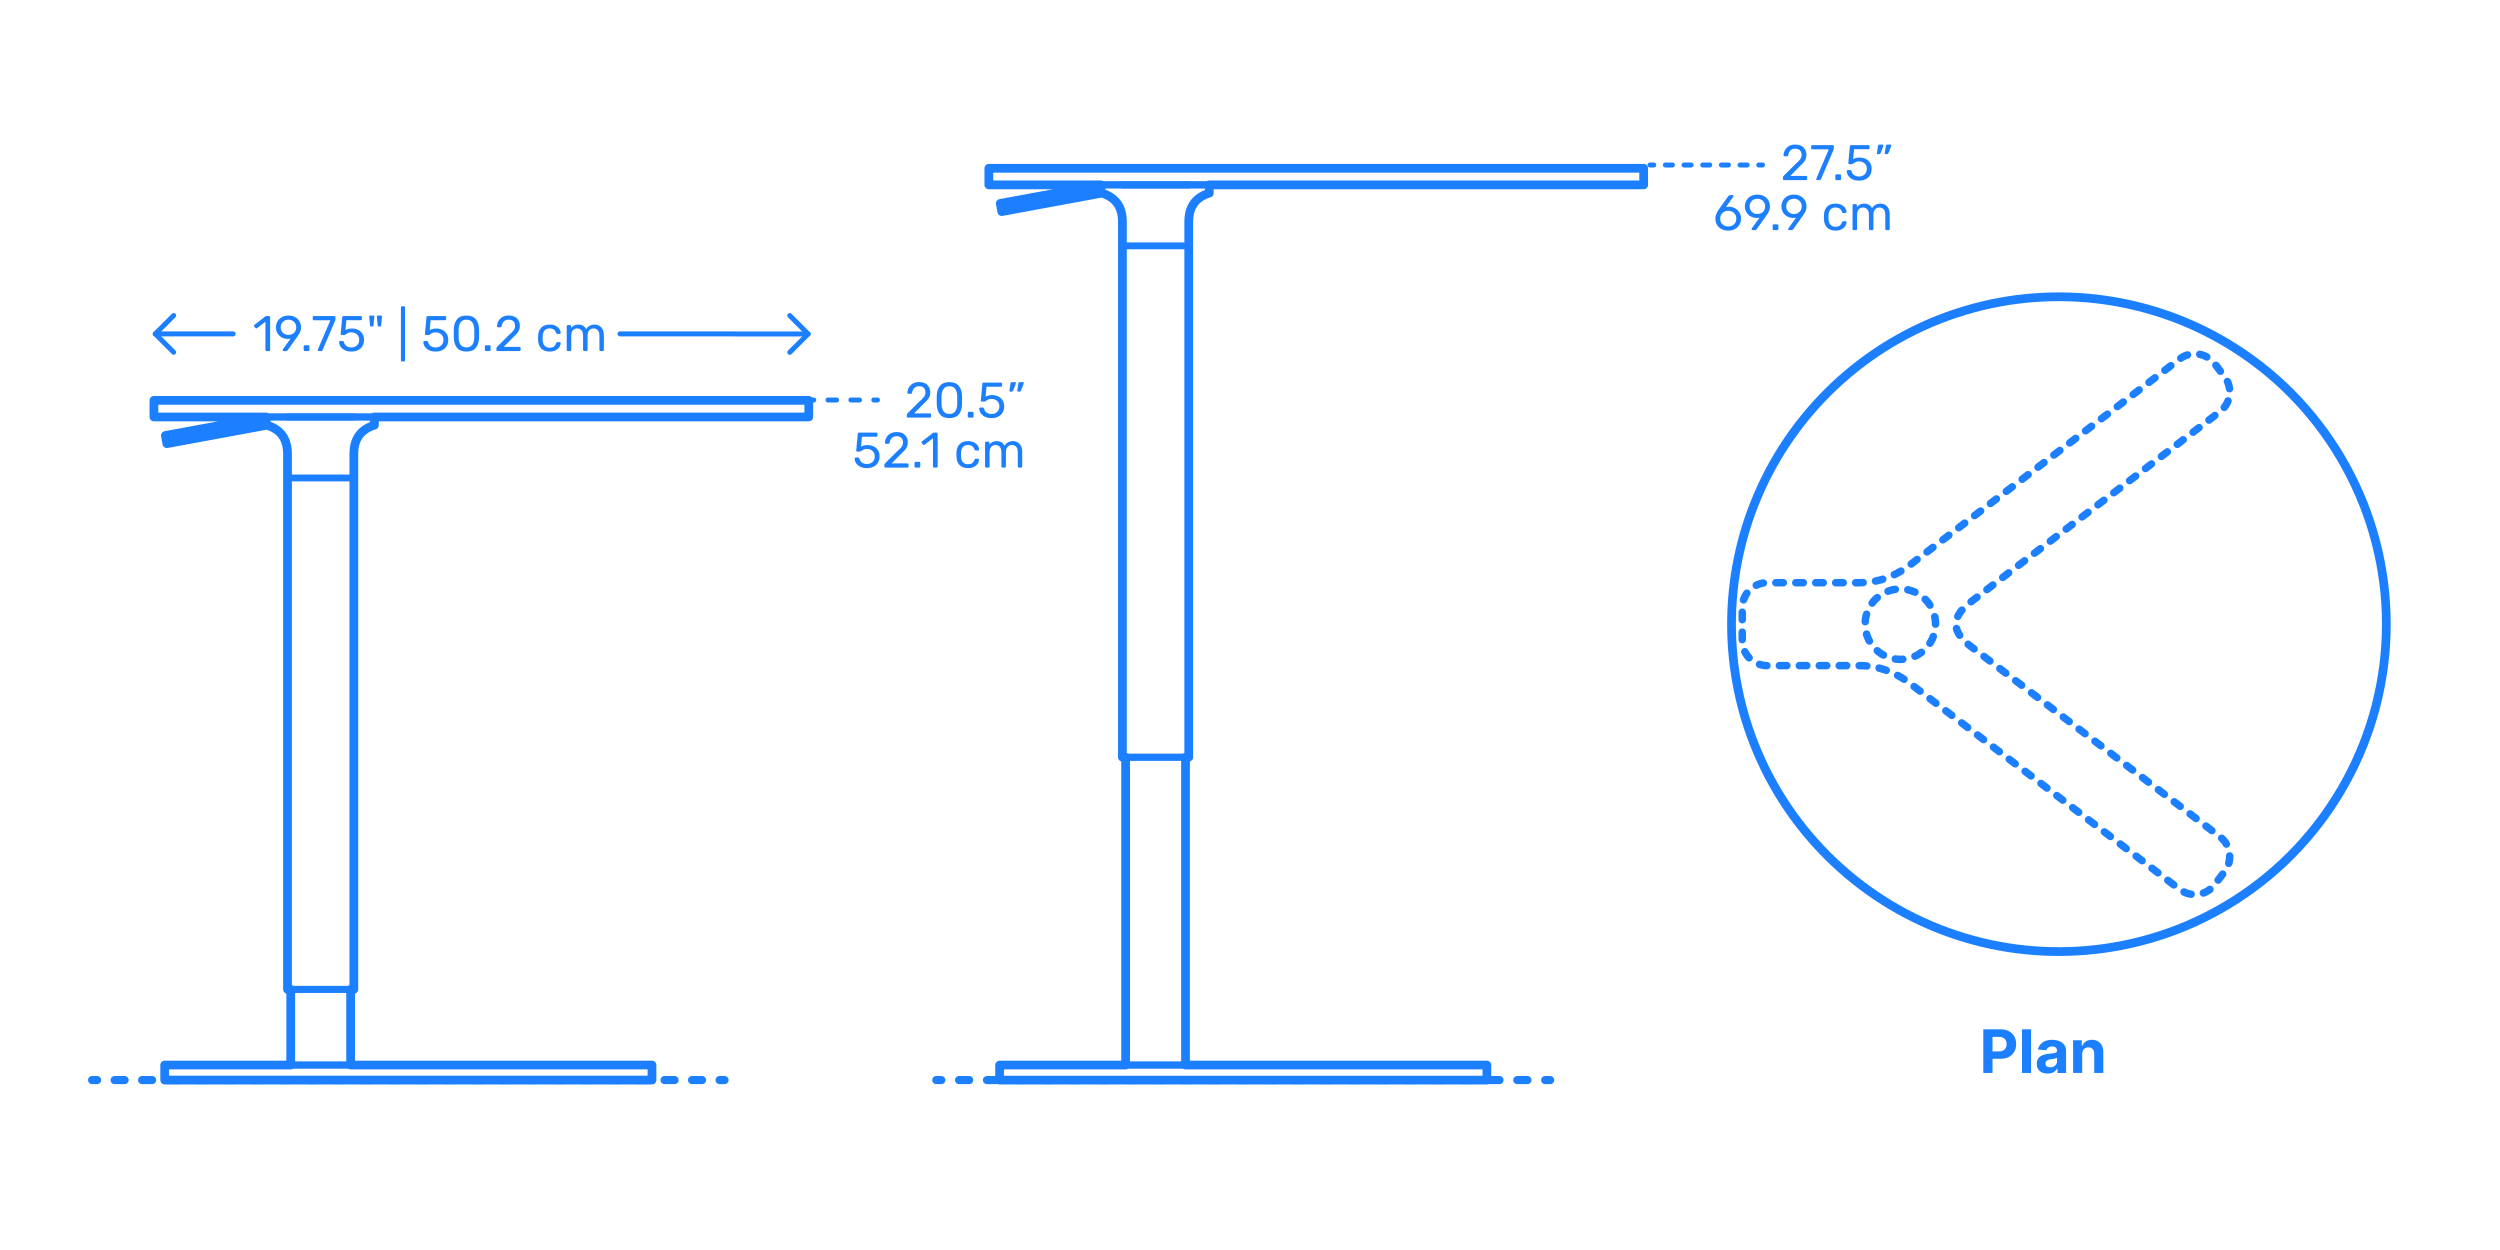 <?xml version="1.0" encoding="utf-8"?>
<!-- Generator: Adobe Illustrator 25.2.0, SVG Export Plug-In . SVG Version: 6.00 Build 0)  -->
<!DOCTYPE svg PUBLIC "-//W3C//DTD SVG 1.1//EN" "http://www.w3.org/Graphics/SVG/1.1/DTD/svg11.dtd">
<svg version="1.1" xmlns:x="http://ns.adobe.com/Extensibility/1.0/" xmlns:i="http://ns.adobe.com/AdobeIllustrator/10.0/" xmlns:graph="http://ns.adobe.com/Graphs/1.0/"
	 xmlns="http://www.w3.org/2000/svg" xmlns:xlink="http://www.w3.org/1999/xlink" x="0px" y="0px" width="1000px" height="500px"
	 viewBox="0 0 1000 500" enable-background="new 0 0 1000 500" xml:space="preserve">
<g id="FILL-BACKGROUND">
	<rect x="0" fill="#FFFFFF" width="1000" height="500"/>
</g>
<g id="N-DIMENSIONS">
	<g id="MTEXT_46_">
		<g>
			<g>
				<g>
					<path fill="#1B7FFF" d="M793.319,429.185V411.73h6.886c1.324,0,2.452,0.251,3.384,0.754c0.932,0.503,1.643,1.199,2.135,2.088
						c0.491,0.89,0.737,1.913,0.737,3.072s-0.25,2.182-0.75,3.068s-1.223,1.577-2.169,2.071c-0.946,0.494-2.09,0.741-3.431,0.741
						h-4.389v-2.957h3.792c0.71,0,1.297-0.124,1.76-0.371c0.463-0.247,0.81-0.591,1.04-1.031s0.345-0.947,0.345-1.521
						c0-0.579-0.115-1.086-0.345-1.521c-0.23-0.435-0.578-0.772-1.044-1.014s-1.057-0.362-1.773-0.362h-2.488v14.438H793.319z"/>
					<path fill="#1B7FFF" d="M812.427,411.73v17.454h-3.631V411.73H812.427z"/>
					<path fill="#1B7FFF" d="M819.057,429.432c-0.835,0-1.58-0.146-2.233-0.438c-0.653-0.293-1.169-0.728-1.547-1.305
						c-0.378-0.576-0.566-1.297-0.566-2.16c0-0.728,0.133-1.338,0.4-1.832c0.267-0.495,0.631-0.893,1.091-1.193
						c0.46-0.301,0.984-0.528,1.572-0.682c0.588-0.153,1.206-0.262,1.854-0.324c0.761-0.079,1.375-0.154,1.841-0.226
						s0.804-0.178,1.014-0.32c0.21-0.142,0.315-0.352,0.315-0.63v-0.052c0-0.539-0.169-0.957-0.507-1.253
						c-0.338-0.295-0.817-0.442-1.436-0.442c-0.653,0-1.173,0.144-1.56,0.43c-0.386,0.287-0.642,0.646-0.767,1.078l-3.358-0.272
						c0.17-0.795,0.506-1.484,1.006-2.066c0.5-0.583,1.146-1.031,1.939-1.347c0.792-0.315,1.711-0.474,2.757-0.474
						c0.728,0,1.425,0.086,2.092,0.256c0.667,0.171,1.262,0.435,1.781,0.793c0.52,0.357,0.931,0.816,1.231,1.376
						c0.301,0.56,0.452,1.229,0.452,2.008v8.829h-3.443v-1.815h-0.103c-0.21,0.409-0.491,0.769-0.844,1.078
						c-0.352,0.31-0.775,0.552-1.27,0.725C820.275,429.345,819.705,429.432,819.057,429.432z M820.097,426.926
						c0.534,0,1.005-0.106,1.415-0.319s0.73-0.501,0.963-0.865c0.233-0.363,0.349-0.775,0.349-1.235v-1.39
						c-0.114,0.074-0.269,0.141-0.464,0.2s-0.417,0.114-0.661,0.162c-0.244,0.049-0.489,0.091-0.733,0.128s-0.466,0.069-0.665,0.098
						c-0.426,0.062-0.798,0.162-1.117,0.299c-0.318,0.136-0.565,0.319-0.741,0.55c-0.176,0.229-0.264,0.516-0.264,0.856
						c0,0.494,0.18,0.871,0.541,1.129C819.081,426.797,819.54,426.926,820.097,426.926z"/>
					<path fill="#1B7FFF" d="M832.88,421.616v7.568h-3.631v-13.091h3.46v2.31h0.153c0.29-0.762,0.775-1.365,1.458-1.812
						c0.682-0.445,1.508-0.669,2.48-0.669c0.909,0,1.702,0.199,2.378,0.597c0.676,0.398,1.202,0.965,1.577,1.7
						c0.375,0.736,0.562,1.612,0.562,2.63v8.335h-3.631v-7.688c0.006-0.801-0.199-1.428-0.613-1.879
						c-0.415-0.452-0.986-0.678-1.713-0.678c-0.489,0-0.919,0.105-1.291,0.315s-0.662,0.516-0.87,0.916
						C832.993,420.572,832.886,421.054,832.88,421.616z"/>
				</g>
			</g>
		</g>
	</g>
	<g>
		<g>
			<g id="MTEXT_144_">
				<g>
					<g>
						<g>
							<path fill="#1B7FFF" d="M362.854,166.917c-0.087-0.087-0.13-0.196-0.13-0.33v-0.601c0-0.307,0.167-0.6,0.5-0.879l4.359-4.34
								c0.987-0.841,1.667-1.527,2.04-2.061c0.373-0.533,0.56-1.1,0.56-1.7c0-0.786-0.22-1.403-0.66-1.851
								c-0.44-0.445-1.08-0.67-1.92-0.67c-0.8,0-1.433,0.234-1.9,0.701s-0.753,1.093-0.859,1.879c-0.027,0.147-0.094,0.26-0.2,0.34
								c-0.107,0.08-0.213,0.121-0.32,0.121h-0.96c-0.12,0-0.22-0.041-0.3-0.121c-0.08-0.08-0.12-0.172-0.12-0.279
								c0.026-0.707,0.216-1.391,0.57-2.051c0.353-0.659,0.876-1.199,1.57-1.619c0.693-0.42,1.533-0.631,2.52-0.631
								c1.493,0,2.617,0.391,3.37,1.171c0.753,0.78,1.13,1.771,1.13,2.97c0,0.84-0.203,1.598-0.61,2.27
								c-0.407,0.674-1.043,1.384-1.91,2.131l-3.94,4h6.3c0.146,0,0.26,0.039,0.34,0.119s0.12,0.193,0.12,0.34v0.761
								c0,0.134-0.043,0.243-0.13,0.33c-0.086,0.087-0.197,0.13-0.33,0.13h-8.76C363.051,167.047,362.941,167.004,362.854,166.917z"
								/>
							<path fill="#1B7FFF" d="M375.974,165.736c-0.793-1.006-1.217-2.322-1.27-3.949l-0.02-1.721l0.02-1.779
								c0.04-1.613,0.463-2.924,1.27-3.93c0.807-1.008,2.063-1.511,3.77-1.511c1.72,0,2.983,0.503,3.79,1.511
								c0.807,1.006,1.23,2.316,1.27,3.93c0.013,0.373,0.02,0.967,0.02,1.779c0,0.787-0.007,1.36-0.02,1.721
								c-0.053,1.627-0.477,2.943-1.27,3.949c-0.793,1.008-2.057,1.511-3.79,1.511C378.024,167.247,376.768,166.744,375.974,165.736
								z M382.064,164.566c0.52-0.68,0.793-1.64,0.82-2.879c0.013-0.387,0.02-0.94,0.02-1.66c0-0.733-0.007-1.28-0.02-1.641
								c-0.027-1.227-0.303-2.184-0.83-2.869c-0.527-0.688-1.297-1.031-2.31-1.031s-1.78,0.344-2.3,1.031
								c-0.52,0.686-0.793,1.643-0.82,2.869l-0.02,1.641l0.02,1.66c0.026,1.239,0.3,2.199,0.82,2.879
								c0.52,0.681,1.287,1.021,2.3,1.021C380.771,165.587,381.544,165.247,382.064,164.566z"/>
							<path fill="#1B7FFF" d="M387.254,166.917c-0.087-0.087-0.13-0.196-0.13-0.33v-1.38c0-0.133,0.043-0.246,0.13-0.34
								c0.086-0.094,0.196-0.141,0.33-0.141h1.38c0.133,0,0.243,0.047,0.33,0.141c0.087,0.094,0.13,0.207,0.13,0.34v1.38
								c0,0.134-0.043,0.243-0.13,0.33c-0.086,0.087-0.197,0.13-0.33,0.13h-1.38C387.451,167.047,387.341,167.004,387.254,166.917z"
								/>
							<path fill="#1B7FFF" d="M393.984,166.707c-0.734-0.36-1.293-0.83-1.68-1.41s-0.593-1.203-0.62-1.87v-0.04
								c0-0.106,0.04-0.193,0.12-0.26s0.173-0.1,0.28-0.1h0.98c0.28,0,0.46,0.146,0.54,0.439c0.2,0.721,0.57,1.257,1.11,1.609
								c0.54,0.354,1.163,0.531,1.87,0.531c0.907,0,1.66-0.277,2.26-0.83c0.6-0.554,0.9-1.316,0.9-2.291
								c0-0.893-0.3-1.603-0.9-2.129c-0.6-0.527-1.354-0.791-2.26-0.791c-0.48,0-0.867,0.061-1.16,0.181
								c-0.293,0.12-0.594,0.294-0.9,0.521c-0.173,0.133-0.316,0.229-0.43,0.289c-0.113,0.061-0.237,0.09-0.37,0.09h-0.96
								c-0.12,0-0.227-0.043-0.32-0.129c-0.094-0.088-0.134-0.191-0.12-0.311l0.62-6.66c0.04-0.333,0.207-0.5,0.5-0.5h6.92
								c0.146,0,0.26,0.04,0.34,0.12s0.12,0.193,0.12,0.34v0.74c0,0.134-0.043,0.239-0.13,0.319c-0.087,0.08-0.197,0.121-0.33,0.121
								h-5.76l-0.36,4.02c0.64-0.453,1.5-0.68,2.58-0.68c0.893,0,1.707,0.176,2.44,0.529c0.733,0.354,1.316,0.87,1.75,1.551
								c0.433,0.68,0.65,1.486,0.65,2.42c0,0.986-0.217,1.836-0.65,2.549c-0.434,0.715-1.033,1.254-1.8,1.621
								c-0.767,0.366-1.644,0.55-2.63,0.55C395.584,167.247,394.717,167.066,393.984,166.707z"/>
							<path fill="#1B7FFF" d="M403.814,156.527c-0.06-0.08-0.077-0.181-0.05-0.301l0.44-2.8c0.053-0.386,0.24-0.58,0.56-0.58h1.28
								c0.093,0,0.17,0.034,0.23,0.101s0.09,0.146,0.09,0.24c0,0.133-0.02,0.239-0.06,0.319l-1.04,2.7
								c-0.067,0.146-0.14,0.257-0.22,0.33s-0.2,0.109-0.36,0.109h-0.62C403.957,156.646,403.874,156.607,403.814,156.527z
								 M406.954,156.527c-0.06-0.08-0.077-0.181-0.05-0.301l0.44-2.8c0.053-0.386,0.24-0.58,0.56-0.58h1.28
								c0.093,0,0.17,0.034,0.23,0.101s0.09,0.146,0.09,0.24c0,0.133-0.02,0.239-0.06,0.319l-1.04,2.7
								c-0.067,0.146-0.14,0.257-0.22,0.33s-0.2,0.109-0.36,0.109h-0.62C407.097,156.646,407.014,156.607,406.954,156.527z"/>
							<path fill="#1B7FFF" d="M344.145,186.707c-0.734-0.361-1.293-0.83-1.68-1.41s-0.593-1.203-0.62-1.871v-0.039
								c0-0.107,0.04-0.193,0.12-0.26s0.173-0.101,0.28-0.101h0.98c0.28,0,0.46,0.147,0.54,0.44c0.2,0.72,0.57,1.256,1.11,1.609
								s1.163,0.53,1.87,0.53c0.907,0,1.66-0.276,2.26-0.83s0.9-1.316,0.9-2.29c0-0.893-0.3-1.604-0.9-2.13s-1.354-0.79-2.26-0.79
								c-0.48,0-0.867,0.061-1.16,0.18c-0.293,0.12-0.594,0.294-0.9,0.521c-0.173,0.134-0.316,0.229-0.43,0.29
								c-0.113,0.06-0.237,0.09-0.37,0.09h-0.96c-0.12,0-0.227-0.043-0.32-0.13c-0.094-0.087-0.134-0.19-0.12-0.31l0.62-6.66
								c0.04-0.334,0.207-0.5,0.5-0.5h6.92c0.146,0,0.26,0.039,0.34,0.119s0.12,0.193,0.12,0.34v0.74c0,0.134-0.043,0.24-0.13,0.32
								c-0.087,0.08-0.197,0.12-0.33,0.12h-5.76l-0.36,4.021c0.64-0.453,1.5-0.681,2.58-0.681c0.893,0,1.707,0.177,2.44,0.53
								c0.733,0.354,1.316,0.869,1.75,1.55c0.433,0.681,0.65,1.487,0.65,2.42c0,0.987-0.217,1.837-0.65,2.55
								c-0.434,0.714-1.033,1.254-1.8,1.62c-0.767,0.366-1.644,0.55-2.63,0.55C345.745,187.246,344.878,187.066,344.145,186.707z"/>
							<path fill="#1B7FFF" d="M353.875,186.916c-0.087-0.086-0.13-0.196-0.13-0.33v-0.6c0-0.307,0.167-0.6,0.5-0.88l4.36-4.34
								c0.987-0.841,1.667-1.526,2.04-2.06c0.373-0.533,0.56-1.101,0.56-1.701c0-0.786-0.22-1.402-0.66-1.85
								c-0.44-0.446-1.08-0.67-1.92-0.67c-0.8,0-1.433,0.233-1.9,0.7s-0.753,1.093-0.86,1.88c-0.027,0.146-0.094,0.26-0.2,0.34
								c-0.107,0.08-0.213,0.12-0.32,0.12h-0.96c-0.12,0-0.22-0.04-0.3-0.12c-0.08-0.08-0.12-0.173-0.12-0.279
								c0.026-0.707,0.216-1.391,0.57-2.051c0.353-0.66,0.876-1.199,1.57-1.619s1.533-0.631,2.52-0.631
								c1.493,0,2.617,0.391,3.37,1.17c0.753,0.78,1.13,1.771,1.13,2.971c0,0.84-0.203,1.597-0.61,2.27
								c-0.407,0.674-1.043,1.383-1.91,2.13l-3.94,4h6.3c0.146,0,0.26,0.04,0.34,0.12s0.12,0.193,0.12,0.34v0.76
								c0,0.134-0.043,0.244-0.13,0.33c-0.086,0.088-0.197,0.131-0.33,0.131h-8.76C354.071,187.047,353.961,187.004,353.875,186.916
								z"/>
							<path fill="#1B7FFF" d="M365.935,186.916c-0.087-0.086-0.13-0.196-0.13-0.33v-1.379c0-0.134,0.043-0.247,0.13-0.341
								c0.086-0.093,0.196-0.14,0.33-0.14h1.38c0.133,0,0.243,0.047,0.33,0.14c0.087,0.094,0.13,0.207,0.13,0.341v1.379
								c0,0.134-0.043,0.244-0.13,0.33c-0.086,0.088-0.197,0.131-0.33,0.131h-1.38C366.131,187.047,366.021,187.004,365.935,186.916
								z"/>
							<path fill="#1B7FFF" d="M373.305,186.916c-0.08-0.086-0.12-0.196-0.12-0.33v-11.279l-3.36,2.58
								c-0.094,0.08-0.194,0.119-0.3,0.119c-0.12,0-0.233-0.066-0.34-0.199l-0.48-0.62c-0.067-0.093-0.1-0.187-0.1-0.28
								c0-0.146,0.066-0.267,0.2-0.359l4.34-3.36c0.146-0.093,0.32-0.14,0.52-0.14h0.94c0.133,0,0.243,0.043,0.33,0.129
								c0.086,0.088,0.13,0.197,0.13,0.33v13.08c0,0.134-0.043,0.244-0.13,0.33c-0.087,0.088-0.197,0.131-0.33,0.131h-0.98
								C373.491,187.047,373.384,187.004,373.305,186.916z"/>
							<path fill="#1B7FFF" d="M383.844,186.037c-0.8-0.807-1.22-1.938-1.26-3.391l-0.02-0.801l0.02-0.799
								c0.04-1.453,0.46-2.584,1.26-3.391c0.8-0.807,1.913-1.21,3.34-1.21c0.96,0,1.77,0.17,2.43,0.511
								c0.66,0.34,1.153,0.763,1.48,1.27s0.503,1.014,0.53,1.52c0.013,0.12-0.03,0.227-0.13,0.32c-0.1,0.094-0.21,0.141-0.33,0.141
								h-0.88c-0.133,0-0.233-0.031-0.3-0.091c-0.067-0.06-0.133-0.17-0.2-0.329c-0.24-0.654-0.57-1.117-0.99-1.391
								s-0.95-0.41-1.59-0.41c-0.84,0-1.507,0.26-2,0.78c-0.494,0.521-0.76,1.313-0.8,2.38l-0.02,0.699l0.02,0.701
								c0.04,1.066,0.307,1.859,0.8,2.379c0.493,0.521,1.16,0.781,2,0.781c0.653,0,1.187-0.137,1.6-0.41
								c0.414-0.273,0.74-0.736,0.98-1.391c0.067-0.16,0.133-0.27,0.2-0.33c0.066-0.06,0.167-0.09,0.3-0.09h0.88
								c0.12,0,0.23,0.047,0.33,0.141c0.1,0.093,0.143,0.199,0.13,0.319c-0.027,0.493-0.204,0.993-0.53,1.5s-0.82,0.934-1.48,1.28
								c-0.66,0.346-1.47,0.52-2.43,0.52C385.757,187.246,384.644,186.844,383.844,186.037z"/>
							<path fill="#1B7FFF" d="M394.154,186.916c-0.087-0.086-0.13-0.196-0.13-0.33v-9.479c0-0.134,0.043-0.243,0.13-0.33
								s0.197-0.13,0.33-0.13h0.84c0.133,0,0.24,0.043,0.32,0.13s0.12,0.196,0.12,0.33v0.681c0.72-0.895,1.693-1.341,2.92-1.341
								c1.466,0,2.506,0.614,3.12,1.841c0.32-0.561,0.777-1.008,1.37-1.341s1.257-0.5,1.99-0.5c1.093,0,1.986,0.374,2.68,1.12
								c0.693,0.747,1.04,1.826,1.04,3.24v5.779c0,0.134-0.043,0.244-0.13,0.33c-0.087,0.088-0.197,0.131-0.33,0.131h-0.86
								c-0.133,0-0.244-0.043-0.33-0.131c-0.087-0.086-0.13-0.196-0.13-0.33v-5.6c0-1.066-0.22-1.83-0.66-2.29s-1.02-0.69-1.74-0.69
								c-0.64,0-1.19,0.237-1.65,0.711c-0.46,0.473-0.69,1.229-0.69,2.27v5.6c0,0.134-0.043,0.244-0.13,0.33
								c-0.087,0.088-0.197,0.131-0.33,0.131h-0.88c-0.133,0-0.244-0.043-0.33-0.131c-0.087-0.086-0.13-0.196-0.13-0.33v-5.6
								c0-1.053-0.23-1.812-0.69-2.279s-1.03-0.701-1.71-0.701c-0.64,0-1.19,0.234-1.65,0.701c-0.46,0.467-0.69,1.219-0.69,2.26
								v5.619c0,0.134-0.043,0.244-0.13,0.33c-0.087,0.088-0.197,0.131-0.33,0.131h-0.88
								C394.351,187.047,394.241,187.004,394.154,186.916z"/>
						</g>
					</g>
				</g>
			</g>
			<g>
				<g>
					
						<line fill="none" stroke="#1B7FFF" stroke-width="2" stroke-linecap="round" stroke-linejoin="round" x1="351" y1="160" x2="349.5" y2="160"/>
					
						<line fill="none" stroke="#1B7FFF" stroke-width="2" stroke-linecap="round" stroke-linejoin="round" stroke-dasharray="3.429,5.714" x1="343.786" y1="160" x2="328.357" y2="160"/>
					
						<line fill="none" stroke="#1B7FFF" stroke-width="2" stroke-linecap="round" stroke-linejoin="round" x1="325.5" y1="160" x2="324" y2="160"/>
				</g>
			</g>
		</g>
		<g>
			<g id="POLYLINE_194_">
				
					<polyline fill="none" stroke="#1B7FFF" stroke-width="2" stroke-linecap="round" stroke-linejoin="round" stroke-miterlimit="10" points="
					315.907,126.237 323.255,133.584 315.907,140.932 				"/>
			</g>
			<g id="POLYLINE_193_">
				
					<polyline fill="none" stroke="#1B7FFF" stroke-width="2" stroke-linecap="round" stroke-linejoin="round" stroke-miterlimit="10" points="
					69.464,126.209 62.116,133.557 69.464,140.905 				"/>
			</g>
			<g id="MTEXT_142_">
				<g>
					<g>
						<g>
							<path fill="#1B7FFF" d="M106.289,140.296c-0.08-0.087-0.12-0.196-0.12-0.33v-11.28l-3.36,2.58
								c-0.094,0.08-0.194,0.12-0.3,0.12c-0.12,0-0.233-0.066-0.34-0.2l-0.48-0.619c-0.067-0.094-0.1-0.188-0.1-0.281
								c0-0.146,0.066-0.266,0.2-0.359l4.34-3.359c0.146-0.094,0.32-0.141,0.52-0.141h0.94c0.133,0,0.243,0.043,0.33,0.13
								c0.086,0.087,0.13,0.196,0.13,0.33v13.08c0,0.134-0.043,0.243-0.13,0.33c-0.087,0.087-0.197,0.13-0.33,0.13h-0.98
								C106.476,140.426,106.369,140.383,106.289,140.296z"/>
							<path fill="#1B7FFF" d="M113.179,140.296c-0.073-0.087-0.11-0.19-0.11-0.31c0-0.094,0.026-0.181,0.08-0.261l3.08-4.28
								c-0.32,0.08-0.693,0.121-1.12,0.121c-0.96-0.014-1.8-0.237-2.52-0.67c-0.72-0.434-1.27-1-1.65-1.701
								c-0.38-0.699-0.57-1.449-0.57-2.25c0-0.799,0.19-1.56,0.57-2.279c0.38-0.721,0.946-1.307,1.7-1.76s1.663-0.681,2.73-0.681
								s1.98,0.22,2.74,0.66c0.76,0.44,1.333,1.017,1.72,1.729c0.386,0.714,0.58,1.478,0.58,2.291c0,0.732-0.13,1.379-0.39,1.939
								c-0.26,0.561-0.604,1.141-1.03,1.74l-3.88,5.439c-0.093,0.121-0.184,0.217-0.27,0.291c-0.087,0.072-0.21,0.109-0.37,0.109h-1
								C113.349,140.426,113.252,140.383,113.179,140.296z M116.949,133.605c0.48-0.253,0.86-0.609,1.14-1.07
								c0.28-0.459,0.42-0.989,0.42-1.59c0-0.613-0.14-1.152-0.42-1.619s-0.66-0.827-1.14-1.08c-0.48-0.254-1.007-0.381-1.58-0.381
								c-0.56,0-1.077,0.127-1.55,0.381c-0.474,0.253-0.85,0.613-1.13,1.08c-0.28,0.467-0.42,1.006-0.42,1.619
								c0,0.601,0.14,1.131,0.42,1.59c0.28,0.461,0.653,0.817,1.12,1.07c0.466,0.254,0.986,0.381,1.56,0.381
								S116.469,133.859,116.949,133.605z"/>
							<path fill="#1B7FFF" d="M121.599,140.296c-0.087-0.087-0.13-0.196-0.13-0.33v-1.38c0-0.133,0.043-0.246,0.13-0.34
								c0.086-0.094,0.196-0.141,0.33-0.141h1.38c0.133,0,0.243,0.047,0.33,0.141c0.087,0.094,0.13,0.207,0.13,0.34v1.38
								c0,0.134-0.043,0.243-0.13,0.33c-0.086,0.087-0.197,0.13-0.33,0.13h-1.38C121.795,140.426,121.685,140.383,121.599,140.296z"
								/>
							<path fill="#1B7FFF" d="M127.218,140.296c-0.073-0.087-0.11-0.19-0.11-0.31l0.04-0.181l5-11.7h-6.6
								c-0.133,0-0.244-0.043-0.33-0.13c-0.087-0.087-0.13-0.196-0.13-0.329v-0.74c0-0.146,0.04-0.264,0.12-0.351
								c0.08-0.087,0.193-0.13,0.34-0.13h8.16c0.146,0,0.26,0.043,0.34,0.13s0.12,0.204,0.12,0.351v0.68
								c0,0.24-0.054,0.5-0.16,0.779l-4.94,11.561c-0.067,0.146-0.14,0.268-0.22,0.359c-0.08,0.094-0.193,0.141-0.34,0.141h-1
								C127.388,140.426,127.292,140.383,127.218,140.296z"/>
							<path fill="#1B7FFF" d="M137.928,140.086c-0.734-0.36-1.293-0.83-1.68-1.41s-0.593-1.203-0.62-1.87v-0.04
								c0-0.106,0.04-0.193,0.12-0.26s0.173-0.1,0.28-0.1h0.98c0.28,0,0.46,0.146,0.54,0.439c0.2,0.721,0.57,1.257,1.11,1.609
								c0.54,0.354,1.163,0.531,1.87,0.531c0.907,0,1.66-0.277,2.26-0.83c0.6-0.554,0.9-1.316,0.9-2.291
								c0-0.893-0.3-1.603-0.9-2.129c-0.6-0.527-1.354-0.791-2.26-0.791c-0.48,0-0.867,0.061-1.16,0.181
								c-0.293,0.12-0.594,0.294-0.9,0.521c-0.173,0.133-0.316,0.229-0.43,0.289c-0.113,0.061-0.237,0.09-0.37,0.09h-0.96
								c-0.12,0-0.227-0.043-0.32-0.129c-0.094-0.088-0.134-0.191-0.12-0.311l0.62-6.66c0.04-0.333,0.207-0.5,0.5-0.5h6.92
								c0.146,0,0.26,0.04,0.34,0.12s0.12,0.193,0.12,0.34v0.74c0,0.134-0.043,0.239-0.13,0.319c-0.087,0.08-0.197,0.121-0.33,0.121
								h-5.76l-0.36,4.02c0.64-0.453,1.5-0.68,2.58-0.68c0.893,0,1.707,0.176,2.44,0.529c0.733,0.354,1.316,0.87,1.75,1.551
								c0.433,0.68,0.65,1.486,0.65,2.42c0,0.986-0.217,1.836-0.65,2.549c-0.434,0.715-1.033,1.254-1.8,1.621
								c-0.767,0.366-1.644,0.55-2.63,0.55C139.528,140.626,138.661,140.445,137.928,140.086z"/>
							<path fill="#1B7FFF" d="M148.028,130.166l-0.34-3.48v-0.08c0-0.119,0.037-0.213,0.11-0.279s0.17-0.101,0.29-0.101h1.26
								c0.133,0,0.237,0.044,0.31,0.13c0.073,0.088,0.103,0.197,0.09,0.33l-0.34,3.48c-0.027,0.293-0.16,0.439-0.4,0.439h-0.58
								C148.188,130.605,148.054,130.459,148.028,130.166z M151.088,130.166l-0.34-3.48v-0.039c0-0.134,0.036-0.237,0.11-0.311
								c0.073-0.073,0.17-0.11,0.29-0.11h1.26c0.133,0,0.237,0.044,0.31,0.13c0.073,0.088,0.103,0.197,0.09,0.33l-0.34,3.48
								c-0.027,0.293-0.16,0.439-0.4,0.439h-0.58C151.248,130.605,151.114,130.459,151.088,130.166z"/>
							<path fill="#1B7FFF" d="M160.488,144.455c-0.08-0.086-0.12-0.196-0.12-0.329v-21.16c0-0.134,0.04-0.243,0.12-0.33
								s0.187-0.13,0.32-0.13h0.74c0.133,0,0.243,0.043,0.33,0.13c0.087,0.087,0.13,0.196,0.13,0.33v21.16
								c0,0.133-0.043,0.243-0.13,0.329c-0.086,0.088-0.197,0.131-0.33,0.131h-0.74
								C160.674,144.586,160.568,144.543,160.488,144.455z"/>
							<path fill="#1B7FFF" d="M171.627,140.086c-0.734-0.36-1.293-0.83-1.68-1.41s-0.593-1.203-0.62-1.87v-0.04
								c0-0.106,0.04-0.193,0.12-0.26s0.173-0.1,0.28-0.1h0.98c0.28,0,0.46,0.146,0.54,0.439c0.2,0.721,0.57,1.257,1.11,1.609
								c0.54,0.354,1.163,0.531,1.87,0.531c0.907,0,1.66-0.277,2.26-0.83c0.6-0.554,0.9-1.316,0.9-2.291
								c0-0.893-0.3-1.603-0.9-2.129c-0.6-0.527-1.353-0.791-2.26-0.791c-0.48,0-0.867,0.061-1.16,0.181
								c-0.293,0.12-0.594,0.294-0.9,0.521c-0.173,0.133-0.316,0.229-0.43,0.289c-0.113,0.061-0.237,0.09-0.37,0.09h-0.96
								c-0.12,0-0.227-0.043-0.32-0.129c-0.094-0.088-0.134-0.191-0.12-0.311l0.62-6.66c0.04-0.333,0.207-0.5,0.5-0.5h6.919
								c0.146,0,0.26,0.04,0.34,0.12s0.12,0.193,0.12,0.34v0.74c0,0.134-0.043,0.239-0.13,0.319c-0.087,0.08-0.197,0.121-0.33,0.121
								h-5.76l-0.36,4.02c0.64-0.453,1.5-0.68,2.58-0.68c0.893,0,1.706,0.176,2.439,0.529c0.733,0.354,1.316,0.87,1.75,1.551
								c0.433,0.68,0.65,1.486,0.65,2.42c0,0.986-0.217,1.836-0.65,2.549c-0.434,0.715-1.033,1.254-1.8,1.621
								c-0.767,0.366-1.643,0.55-2.63,0.55C173.227,140.626,172.36,140.445,171.627,140.086z"/>
							<path fill="#1B7FFF" d="M182.796,139.115c-0.793-1.006-1.217-2.322-1.27-3.949l-0.02-1.721l0.02-1.779
								c0.04-1.613,0.463-2.924,1.27-3.93c0.807-1.008,2.063-1.511,3.77-1.511c1.72,0,2.983,0.503,3.79,1.511
								c0.807,1.006,1.23,2.316,1.27,3.93c0.013,0.373,0.02,0.967,0.02,1.779c0,0.787-0.007,1.36-0.02,1.721
								c-0.053,1.627-0.477,2.943-1.27,3.949c-0.793,1.008-2.057,1.511-3.79,1.511C184.847,140.626,183.59,140.123,182.796,139.115z
								 M188.887,137.945c0.52-0.68,0.793-1.64,0.82-2.879c0.013-0.387,0.02-0.94,0.02-1.66c0-0.733-0.007-1.28-0.02-1.641
								c-0.027-1.227-0.303-2.184-0.83-2.869c-0.527-0.688-1.297-1.031-2.31-1.031s-1.78,0.344-2.3,1.031
								c-0.52,0.686-0.793,1.643-0.82,2.869l-0.02,1.641l0.02,1.66c0.026,1.239,0.3,2.199,0.82,2.879
								c0.52,0.681,1.287,1.021,2.3,1.021C187.593,138.966,188.367,138.626,188.887,137.945z"/>
							<path fill="#1B7FFF" d="M194.077,140.296c-0.087-0.087-0.13-0.196-0.13-0.33v-1.38c0-0.133,0.043-0.246,0.13-0.34
								c0.086-0.094,0.196-0.141,0.33-0.141h1.38c0.133,0,0.243,0.047,0.33,0.141c0.087,0.094,0.13,0.207,0.13,0.34v1.38
								c0,0.134-0.043,0.243-0.13,0.33c-0.086,0.087-0.197,0.13-0.33,0.13h-1.38C194.273,140.426,194.163,140.383,194.077,140.296z"
								/>
							<path fill="#1B7FFF" d="M198.696,140.296c-0.087-0.087-0.13-0.196-0.13-0.33v-0.601c0-0.307,0.167-0.6,0.5-0.879l4.36-4.34
								c0.987-0.841,1.667-1.527,2.04-2.061c0.373-0.533,0.56-1.1,0.56-1.7c0-0.786-0.22-1.403-0.66-1.851
								c-0.44-0.445-1.08-0.67-1.92-0.67c-0.8,0-1.433,0.234-1.9,0.701s-0.753,1.093-0.86,1.879c-0.027,0.147-0.094,0.26-0.2,0.34
								c-0.107,0.08-0.213,0.121-0.32,0.121h-0.96c-0.12,0-0.22-0.041-0.3-0.121c-0.08-0.08-0.12-0.172-0.12-0.279
								c0.026-0.707,0.216-1.391,0.57-2.051c0.353-0.659,0.876-1.199,1.57-1.619s1.533-0.631,2.52-0.631
								c1.493,0,2.617,0.391,3.37,1.171c0.753,0.78,1.13,1.771,1.13,2.97c0,0.84-0.203,1.598-0.61,2.27
								c-0.407,0.674-1.043,1.384-1.91,2.131l-3.94,4h6.3c0.146,0,0.26,0.039,0.34,0.119s0.12,0.193,0.12,0.34v0.761
								c0,0.134-0.043,0.243-0.13,0.33c-0.086,0.087-0.197,0.13-0.33,0.13h-8.76C198.893,140.426,198.783,140.383,198.696,140.296z"
								/>
							<path fill="#1B7FFF" d="M216.506,139.416c-0.8-0.807-1.22-1.938-1.26-3.391l-0.02-0.8l0.02-0.8
								c0.04-1.453,0.46-2.583,1.26-3.391c0.8-0.807,1.913-1.209,3.34-1.209c0.96,0,1.77,0.17,2.43,0.51
								c0.66,0.34,1.153,0.764,1.48,1.27c0.327,0.508,0.503,1.014,0.53,1.521c0.013,0.12-0.03,0.227-0.13,0.319
								c-0.1,0.094-0.21,0.141-0.33,0.141h-0.88c-0.133,0-0.233-0.03-0.3-0.09c-0.067-0.061-0.133-0.17-0.2-0.33
								c-0.24-0.653-0.57-1.117-0.99-1.391s-0.95-0.41-1.59-0.41c-0.84,0-1.507,0.261-2,0.781c-0.494,0.52-0.76,1.312-0.8,2.379
								l-0.02,0.7l0.02,0.7c0.04,1.066,0.307,1.859,0.8,2.38c0.493,0.521,1.16,0.78,2,0.78c0.653,0,1.187-0.137,1.6-0.41
								c0.414-0.273,0.74-0.736,0.98-1.391c0.067-0.159,0.133-0.27,0.2-0.33c0.066-0.059,0.167-0.09,0.3-0.09h0.88
								c0.12,0,0.23,0.047,0.33,0.141c0.1,0.094,0.143,0.199,0.13,0.32c-0.027,0.493-0.204,0.993-0.53,1.5
								c-0.327,0.506-0.82,0.934-1.48,1.279c-0.66,0.347-1.47,0.521-2.43,0.521C218.419,140.626,217.307,140.223,216.506,139.416z"
								/>
							<path fill="#1B7FFF" d="M226.815,140.296c-0.087-0.087-0.13-0.196-0.13-0.33v-9.479c0-0.134,0.043-0.244,0.13-0.33
								c0.087-0.087,0.197-0.131,0.33-0.131h0.84c0.133,0,0.24,0.044,0.32,0.131c0.08,0.086,0.12,0.196,0.12,0.33v0.68
								c0.72-0.894,1.693-1.34,2.92-1.34c1.466,0,2.506,0.613,3.12,1.84c0.32-0.561,0.777-1.007,1.37-1.34
								c0.593-0.334,1.257-0.5,1.99-0.5c1.093,0,1.986,0.373,2.68,1.119c0.693,0.748,1.04,1.827,1.04,3.24v5.78
								c0,0.134-0.043,0.243-0.13,0.33c-0.087,0.087-0.197,0.13-0.33,0.13h-0.86c-0.133,0-0.244-0.043-0.33-0.13
								c-0.087-0.087-0.13-0.196-0.13-0.33v-5.601c0-1.066-0.22-1.83-0.66-2.289c-0.44-0.461-1.02-0.69-1.74-0.69
								c-0.64,0-1.19,0.237-1.65,0.71c-0.46,0.474-0.69,1.23-0.69,2.27v5.601c0,0.134-0.043,0.243-0.13,0.33
								c-0.087,0.087-0.197,0.13-0.33,0.13h-0.88c-0.133,0-0.244-0.043-0.33-0.13c-0.087-0.087-0.13-0.196-0.13-0.33v-5.601
								c0-1.053-0.23-1.812-0.69-2.279s-1.03-0.7-1.71-0.7c-0.64,0-1.19,0.233-1.65,0.7c-0.46,0.467-0.69,1.22-0.69,2.26v5.62
								c0,0.134-0.043,0.243-0.13,0.33c-0.087,0.087-0.197,0.13-0.33,0.13h-0.88C227.012,140.426,226.902,140.383,226.815,140.296z"
								/>
						</g>
					</g>
				</g>
			</g>
			<g id="POLYLINE_192_">
				
					<line fill="none" stroke="#1B7FFF" stroke-width="2" stroke-linecap="round" stroke-linejoin="round" stroke-miterlimit="10" x1="323.255" y1="133.584" x2="248" y2="133.557"/>
			</g>
			<g id="POLYLINE_191_">
				
					<line fill="none" stroke="#1B7FFF" stroke-width="2" stroke-linecap="round" stroke-linejoin="round" stroke-miterlimit="10" x1="93.255" y1="133.557" x2="62.116" y2="133.557"/>
			</g>
		</g>
	</g>
	<g>
		<g>
			<g id="MTEXT_140_">
				<g>
					<g>
						<g>
							<path fill="#1B7FFF" d="M713.314,71.917c-0.087-0.087-0.13-0.196-0.13-0.33v-0.601c0-0.307,0.167-0.6,0.5-0.879l4.36-4.34
								c0.987-0.841,1.667-1.527,2.04-2.061c0.373-0.533,0.56-1.1,0.56-1.7c0-0.786-0.22-1.403-0.66-1.851
								c-0.44-0.445-1.08-0.67-1.92-0.67c-0.8,0-1.433,0.234-1.9,0.701s-0.753,1.093-0.86,1.879c-0.027,0.147-0.094,0.26-0.2,0.34
								c-0.107,0.08-0.213,0.121-0.32,0.121h-0.96c-0.12,0-0.22-0.041-0.3-0.121c-0.08-0.08-0.12-0.172-0.12-0.279
								c0.026-0.707,0.216-1.391,0.57-2.051c0.353-0.659,0.876-1.199,1.57-1.619s1.533-0.631,2.52-0.631
								c1.493,0,2.617,0.391,3.37,1.171c0.753,0.78,1.13,1.771,1.13,2.97c0,0.84-0.203,1.598-0.61,2.27
								c-0.407,0.674-1.043,1.384-1.91,2.131l-3.94,4h6.3c0.146,0,0.26,0.039,0.34,0.119s0.12,0.193,0.12,0.34v0.761
								c0,0.134-0.043,0.243-0.13,0.33c-0.086,0.087-0.197,0.13-0.33,0.13h-8.76C713.511,72.047,713.401,72.004,713.314,71.917z"/>
							<path fill="#1B7FFF" d="M726.594,71.917c-0.073-0.087-0.11-0.19-0.11-0.31l0.04-0.181l5-11.7h-6.6
								c-0.133,0-0.244-0.043-0.33-0.13c-0.087-0.087-0.13-0.196-0.13-0.329v-0.74c0-0.146,0.04-0.264,0.12-0.351
								c0.08-0.087,0.193-0.13,0.34-0.13h8.16c0.146,0,0.26,0.043,0.34,0.13s0.12,0.204,0.12,0.351v0.68
								c0,0.24-0.054,0.5-0.16,0.779l-4.94,11.561c-0.067,0.146-0.14,0.268-0.22,0.359c-0.08,0.094-0.193,0.141-0.34,0.141h-1
								C726.764,72.047,726.667,72.004,726.594,71.917z"/>
							<path fill="#1B7FFF" d="M734.254,71.917c-0.087-0.087-0.13-0.196-0.13-0.33v-1.38c0-0.133,0.043-0.246,0.13-0.34
								c0.086-0.094,0.196-0.141,0.33-0.141h1.38c0.133,0,0.243,0.047,0.33,0.141c0.087,0.094,0.13,0.207,0.13,0.34v1.38
								c0,0.134-0.043,0.243-0.13,0.33c-0.086,0.087-0.197,0.13-0.33,0.13h-1.38C734.451,72.047,734.341,72.004,734.254,71.917z"/>
							<path fill="#1B7FFF" d="M740.984,71.707c-0.734-0.36-1.293-0.83-1.68-1.41s-0.593-1.203-0.62-1.87v-0.04
								c0-0.106,0.04-0.193,0.12-0.26s0.173-0.1,0.28-0.1h0.98c0.28,0,0.46,0.146,0.54,0.439c0.2,0.721,0.57,1.257,1.11,1.609
								c0.54,0.354,1.163,0.531,1.87,0.531c0.907,0,1.66-0.277,2.26-0.83c0.6-0.554,0.9-1.316,0.9-2.291
								c0-0.893-0.3-1.603-0.9-2.129c-0.6-0.527-1.354-0.791-2.26-0.791c-0.48,0-0.867,0.061-1.16,0.181
								c-0.293,0.12-0.594,0.294-0.9,0.521c-0.173,0.133-0.316,0.229-0.43,0.289c-0.113,0.061-0.237,0.09-0.37,0.09h-0.96
								c-0.12,0-0.227-0.043-0.32-0.129c-0.094-0.088-0.134-0.191-0.12-0.311l0.62-6.66c0.04-0.333,0.207-0.5,0.5-0.5h6.92
								c0.146,0,0.26,0.04,0.34,0.12s0.12,0.193,0.12,0.34v0.74c0,0.134-0.043,0.239-0.13,0.319c-0.087,0.08-0.197,0.121-0.33,0.121
								h-5.76l-0.36,4.02c0.64-0.453,1.5-0.68,2.58-0.68c0.893,0,1.707,0.176,2.44,0.529c0.733,0.354,1.316,0.87,1.75,1.551
								c0.433,0.68,0.65,1.486,0.65,2.42c0,0.986-0.217,1.836-0.65,2.549c-0.434,0.715-1.033,1.254-1.8,1.621
								c-0.767,0.366-1.644,0.55-2.63,0.55C742.584,72.247,741.717,72.066,740.984,71.707z"/>
							<path fill="#1B7FFF" d="M750.814,61.527c-0.06-0.08-0.077-0.181-0.05-0.301l0.44-2.8c0.053-0.386,0.24-0.58,0.56-0.58h1.28
								c0.093,0,0.17,0.034,0.23,0.101s0.09,0.146,0.09,0.24c0,0.133-0.02,0.239-0.06,0.319l-1.04,2.7
								c-0.067,0.146-0.14,0.257-0.22,0.33s-0.2,0.109-0.36,0.109h-0.62C750.957,61.646,750.874,61.607,750.814,61.527z
								 M753.954,61.527c-0.06-0.08-0.077-0.181-0.05-0.301l0.44-2.8c0.053-0.386,0.24-0.58,0.56-0.58h1.28
								c0.093,0,0.17,0.034,0.23,0.101s0.09,0.146,0.09,0.24c0,0.133-0.02,0.239-0.06,0.319l-1.04,2.7
								c-0.067,0.146-0.14,0.257-0.22,0.33s-0.2,0.109-0.36,0.109h-0.62C754.097,61.646,754.014,61.607,753.954,61.527z"/>
							<path fill="#1B7FFF" d="M688.536,91.596c-0.78-0.433-1.374-1.016-1.78-1.75c-0.407-0.732-0.61-1.532-0.61-2.399
								c0-1.146,0.46-2.373,1.38-3.68l3.82-5.32c0.013-0.013,0.05-0.06,0.11-0.14s0.137-0.144,0.23-0.19
								c0.093-0.046,0.2-0.069,0.32-0.069h0.98c0.12,0,0.217,0.043,0.29,0.129c0.073,0.088,0.11,0.19,0.11,0.311
								c0,0.066-0.034,0.153-0.1,0.26l-2.92,4.08c0.346-0.08,0.733-0.119,1.16-0.119c0.973,0,1.83,0.217,2.57,0.649
								c0.74,0.434,1.313,1.007,1.72,1.72c0.407,0.714,0.61,1.497,0.61,2.35c0,0.854-0.203,1.65-0.61,2.391s-0.997,1.33-1.77,1.77
								c-0.773,0.44-1.687,0.66-2.74,0.66C690.239,92.246,689.315,92.029,688.536,91.596z M692.906,90.227
								c0.493-0.24,0.886-0.597,1.18-1.07c0.293-0.473,0.44-1.043,0.44-1.71c0-0.653-0.15-1.216-0.45-1.69
								c-0.3-0.473-0.697-0.832-1.19-1.08c-0.494-0.246-1.027-0.369-1.6-0.369c-0.574,0-1.107,0.123-1.6,0.369
								c-0.494,0.248-0.887,0.607-1.18,1.08c-0.293,0.475-0.44,1.037-0.44,1.69c0,0.667,0.146,1.237,0.44,1.71
								c0.293,0.474,0.687,0.83,1.18,1.07c0.493,0.24,1.026,0.359,1.6,0.359C691.872,90.586,692.412,90.467,692.906,90.227z"/>
							<path fill="#1B7FFF" d="M700.755,91.916c-0.073-0.086-0.11-0.189-0.11-0.31c0-0.093,0.026-0.181,0.08-0.261l3.08-4.279
								c-0.32,0.08-0.693,0.12-1.12,0.12c-0.96-0.013-1.8-0.237-2.52-0.67s-1.27-1-1.65-1.7s-0.57-1.45-0.57-2.25
								s0.19-1.561,0.57-2.279c0.38-0.721,0.946-1.307,1.7-1.761c0.753-0.453,1.663-0.68,2.73-0.68s1.98,0.22,2.74,0.659
								c0.76,0.44,1.333,1.018,1.72,1.73c0.386,0.713,0.58,1.477,0.58,2.29c0,0.733-0.13,1.38-0.39,1.94
								c-0.26,0.56-0.604,1.14-1.03,1.74l-3.88,5.439c-0.093,0.12-0.184,0.217-0.27,0.29c-0.087,0.073-0.21,0.11-0.37,0.11h-1
								C700.925,92.047,700.829,92.004,700.755,91.916z M704.525,85.227c0.48-0.254,0.86-0.61,1.14-1.07s0.42-0.99,0.42-1.59
								c0-0.613-0.14-1.153-0.42-1.62c-0.28-0.466-0.66-0.827-1.14-1.08s-1.007-0.38-1.58-0.38c-0.56,0-1.077,0.127-1.55,0.38
								c-0.474,0.253-0.85,0.614-1.13,1.08c-0.28,0.467-0.42,1.007-0.42,1.62c0,0.6,0.14,1.13,0.42,1.59
								c0.28,0.46,0.653,0.816,1.12,1.07c0.466,0.254,0.986,0.38,1.56,0.38S704.045,85.48,704.525,85.227z"/>
							<path fill="#1B7FFF" d="M709.176,91.916c-0.087-0.086-0.13-0.196-0.13-0.33v-1.379c0-0.134,0.043-0.247,0.13-0.341
								c0.086-0.093,0.196-0.14,0.33-0.14h1.38c0.133,0,0.243,0.047,0.33,0.14c0.087,0.094,0.13,0.207,0.13,0.341v1.379
								c0,0.134-0.043,0.244-0.13,0.33c-0.086,0.088-0.197,0.131-0.33,0.131h-1.38C709.372,92.047,709.262,92.004,709.176,91.916z"
								/>
							<path fill="#1B7FFF" d="M715.375,91.916c-0.073-0.086-0.11-0.189-0.11-0.31c0-0.093,0.026-0.181,0.08-0.261l3.08-4.279
								c-0.32,0.08-0.693,0.12-1.12,0.12c-0.96-0.013-1.8-0.237-2.52-0.67s-1.27-1-1.65-1.7s-0.57-1.45-0.57-2.25
								s0.19-1.561,0.57-2.279c0.38-0.721,0.946-1.307,1.7-1.761c0.753-0.453,1.663-0.68,2.73-0.68s1.98,0.22,2.74,0.659
								c0.76,0.44,1.333,1.018,1.72,1.73c0.386,0.713,0.58,1.477,0.58,2.29c0,0.733-0.13,1.38-0.39,1.94
								c-0.26,0.56-0.604,1.14-1.03,1.74l-3.88,5.439c-0.093,0.12-0.184,0.217-0.27,0.29c-0.087,0.073-0.21,0.11-0.37,0.11h-1
								C715.544,92.047,715.448,92.004,715.375,91.916z M719.145,85.227c0.48-0.254,0.86-0.61,1.14-1.07s0.42-0.99,0.42-1.59
								c0-0.613-0.14-1.153-0.42-1.62c-0.28-0.466-0.66-0.827-1.14-1.08s-1.007-0.38-1.58-0.38c-0.56,0-1.077,0.127-1.55,0.38
								c-0.474,0.253-0.85,0.614-1.13,1.08c-0.28,0.467-0.42,1.007-0.42,1.62c0,0.6,0.14,1.13,0.42,1.59
								c0.28,0.46,0.653,0.816,1.12,1.07c0.466,0.254,0.986,0.38,1.56,0.38S718.665,85.48,719.145,85.227z"/>
							<path fill="#1B7FFF" d="M730.844,91.037c-0.8-0.807-1.22-1.938-1.26-3.391l-0.02-0.801l0.02-0.799
								c0.04-1.453,0.46-2.584,1.26-3.391c0.8-0.807,1.913-1.21,3.34-1.21c0.96,0,1.77,0.17,2.43,0.511
								c0.66,0.34,1.153,0.763,1.48,1.27s0.503,1.014,0.53,1.52c0.013,0.12-0.03,0.227-0.13,0.32c-0.1,0.094-0.21,0.141-0.33,0.141
								h-0.88c-0.133,0-0.233-0.031-0.3-0.091c-0.067-0.06-0.133-0.17-0.2-0.329c-0.24-0.654-0.57-1.117-0.99-1.391
								s-0.95-0.41-1.59-0.41c-0.84,0-1.507,0.26-2,0.78c-0.494,0.521-0.76,1.313-0.8,2.38l-0.02,0.699l0.02,0.701
								c0.04,1.066,0.307,1.859,0.8,2.379c0.493,0.521,1.16,0.781,2,0.781c0.653,0,1.187-0.137,1.6-0.41
								c0.414-0.273,0.74-0.736,0.98-1.391c0.067-0.16,0.133-0.27,0.2-0.33c0.066-0.06,0.167-0.09,0.3-0.09h0.88
								c0.12,0,0.23,0.047,0.33,0.141c0.1,0.093,0.143,0.199,0.13,0.319c-0.027,0.493-0.204,0.993-0.53,1.5s-0.82,0.934-1.48,1.28
								c-0.66,0.346-1.47,0.52-2.43,0.52C732.757,92.246,731.645,91.844,730.844,91.037z"/>
							<path fill="#1B7FFF" d="M741.154,91.916c-0.087-0.086-0.13-0.196-0.13-0.33v-9.479c0-0.134,0.043-0.243,0.13-0.33
								s0.197-0.13,0.33-0.13h0.84c0.133,0,0.24,0.043,0.32,0.13s0.12,0.196,0.12,0.33v0.681c0.72-0.895,1.693-1.341,2.92-1.341
								c1.466,0,2.506,0.614,3.12,1.841c0.32-0.561,0.777-1.008,1.37-1.341s1.257-0.5,1.99-0.5c1.093,0,1.986,0.374,2.68,1.12
								c0.693,0.747,1.04,1.826,1.04,3.24v5.779c0,0.134-0.043,0.244-0.13,0.33c-0.087,0.088-0.197,0.131-0.33,0.131h-0.86
								c-0.133,0-0.244-0.043-0.33-0.131c-0.087-0.086-0.13-0.196-0.13-0.33v-5.6c0-1.066-0.22-1.83-0.66-2.29s-1.02-0.69-1.74-0.69
								c-0.64,0-1.19,0.237-1.65,0.711c-0.46,0.473-0.69,1.229-0.69,2.27v5.6c0,0.134-0.043,0.244-0.13,0.33
								c-0.087,0.088-0.197,0.131-0.33,0.131h-0.88c-0.133,0-0.244-0.043-0.33-0.131c-0.087-0.086-0.13-0.196-0.13-0.33v-5.6
								c0-1.053-0.23-1.812-0.69-2.279s-1.03-0.701-1.71-0.701c-0.64,0-1.19,0.234-1.65,0.701c-0.46,0.467-0.69,1.219-0.69,2.26
								v5.619c0,0.134-0.043,0.244-0.13,0.33c-0.087,0.088-0.197,0.131-0.33,0.131h-0.88
								C741.351,92.047,741.241,92.004,741.154,91.916z"/>
						</g>
					</g>
				</g>
			</g>
			<g>
				<g>
					
						<line fill="none" stroke="#1B7FFF" stroke-width="2" stroke-linecap="round" stroke-linejoin="round" x1="705" y1="66" x2="703.5" y2="66"/>
					
						<line fill="none" stroke="#1B7FFF" stroke-width="2" stroke-linecap="round" stroke-linejoin="round" stroke-dasharray="2.8,4.667" x1="698.833" y1="66" x2="663.833" y2="66"/>
					
						<line fill="none" stroke="#1B7FFF" stroke-width="2" stroke-linecap="round" stroke-linejoin="round" x1="661.5" y1="66" x2="660" y2="66"/>
				</g>
			</g>
		</g>
	</g>
</g>
<g id="N-TEXT">
</g>
<g id="_x32_D_x24_AG-DIAGRAM">
	<g id="POLYLINE_891_">
		<g>
			<g>
				
					<line fill="none" stroke="#1B7FFF" stroke-width="3.25" stroke-linecap="round" stroke-linejoin="round" x1="36.843" y1="432.03" x2="38.843" y2="432.03"/>
				
					<line fill="none" stroke="#1B7FFF" stroke-width="3.25" stroke-linecap="round" stroke-linejoin="round" stroke-dasharray="4,6.999" x1="45.842" y1="432.03" x2="284.322" y2="432.03"/>
				
					<line fill="none" stroke="#1B7FFF" stroke-width="3.25" stroke-linecap="round" stroke-linejoin="round" x1="287.822" y1="432.03" x2="289.822" y2="432.03"/>
			</g>
		</g>
	</g>
	<g id="POLYLINE_890_">
		<g>
			<g>
				
					<line fill="none" stroke="#1B7FFF" stroke-width="3.25" stroke-linecap="round" stroke-linejoin="round" x1="374.517" y1="432.03" x2="376.517" y2="432.03"/>
				
					<line fill="none" stroke="#1B7FFF" stroke-width="3.25" stroke-linecap="round" stroke-linejoin="round" stroke-dasharray="4.06,7.104" x1="383.622" y1="432.03" x2="614.51" y2="432.03"/>
				
					<line fill="none" stroke="#1B7FFF" stroke-width="3.25" stroke-linecap="round" stroke-linejoin="round" x1="618.063" y1="432.03" x2="620.063" y2="432.03"/>
			</g>
		</g>
	</g>
</g>
<g id="_x32_D_x24_AG-DETAILS-DIAGRAM">
	<g id="POLYLINE_858_">
		<g>
			
				<path fill="none" stroke="#1B7FFF" stroke-width="3" stroke-linecap="round" stroke-linejoin="round" stroke-dasharray="3.017,5.028" d="
				M774.216,249.672c0.013-6.423-4.402-12.096-10.632-13.66c-8.867-2.224-17.45,4.396-17.55,13.538
				c-0.057,9.244,8.583,16.03,17.55,13.783C769.814,261.768,774.229,256.095,774.216,249.672z"/>
		</g>
	</g>
	<g id="POLYLINE_857_">
		<g>
			
				<path fill="none" stroke="#1B7FFF" stroke-width="3" stroke-linecap="round" stroke-linejoin="round" stroke-dasharray="2.993,4.988" d="
				M743.747,266.25c4.265-0.009,8.534,0.858,12.455,2.538c1.484,0.631,2.939,1.383,4.32,2.214c1.021,0.614,2.037,1.298,2.997,2.004
				c0.923,0.768,107.661,82.177,108.538,82.895c0.718,0.523,1.512,0.953,2.344,1.267c1.452,0.55,3.037,0.753,4.581,0.585
				c2.15-0.228,4.216-1.181,5.781-2.673c0.381-0.363,0.74-0.759,1.059-1.179l4.025-5.27c0.128-0.177,0.27-0.36,0.388-0.544
				c0.386-0.583,0.714-1.212,0.969-1.864c0.757-1.923,0.892-4.083,0.378-6.085c-0.397-1.562-1.181-3.024-2.263-4.218
				c-0.332-0.367-0.695-0.711-1.077-1.025c-0.729-0.591-99.801-76.216-100.512-76.786c-0.79-0.628-1.578-1.312-2.276-2.042
				c-0.893-0.931-1.701-1.969-2.273-3.13c-0.51-1.033-0.817-2.178-0.801-3.334c0.009-1.162,0.341-2.305,0.87-3.334
				c0.717-1.395,1.758-2.604,2.894-3.674c0.489-0.466,1.058-0.939,1.587-1.361c0.193-0.32,99.99-76.261,100.251-76.581
				c0.511-0.39,0.99-0.836,1.416-1.318c0.563-0.638,1.048-1.353,1.43-2.113c1.038-2.047,1.331-4.461,0.811-6.697
				c-0.233-1.013-0.626-1.994-1.16-2.885c-0.192-0.316-0.404-0.636-0.63-0.93l-4.025-5.27c-0.135-0.167-0.278-0.357-0.423-0.517
				c-0.461-0.526-0.982-1.008-1.543-1.425c-2.098-1.572-4.831-2.257-7.422-1.856c-1.201,0.181-2.37,0.585-3.425,1.185
				c-0.327,0.187-0.648,0.392-0.952,0.614c-1.292,0.906-107.23,81.968-108.537,82.894c-0.467,0.349-1.008,0.721-1.49,1.047
				c-1.069,0.715-2.203,1.392-3.341,1.991c-2.102,1.105-4.335,1.998-6.627,2.621c-1.935,0.526-3.939,0.866-5.94,1.012
				c-0.656,0.049-1.375,0.077-2.033,0.084c0,0-0.342,0.001-0.342,0.001h-36.899c-2.608-0.009-5.196,1.062-7.033,2.914
				c-1.387,1.383-2.349,3.186-2.725,5.108c-0.102,0.523-0.166,1.061-0.183,1.594l-0.003,0.111l-0.002,0.111l-0.001,0.11v6.631v6.631
				l0.001,0.11c0.009,0.179,0.005,0.38,0.022,0.558c0.042,0.617,0.142,1.238,0.298,1.837c0.452,1.745,1.391,3.362,2.684,4.619
				c1.314,1.283,2.991,2.19,4.785,2.586c0.452,0.1,0.915,0.17,1.376,0.206c0.187,0.013,0.374,0.025,0.56,0.028
				c0.057,0.002,0.165,0.002,0.221,0.002H743.747z"/>
		</g>
	</g>
</g>
<g id="_x32_D_x24_AG-FURNITURE">
	<g id="POLYLINE_813_">
		
			<rect x="65.876" y="426.013" fill="none" stroke="#1B7FFF" stroke-width="2.75" stroke-linecap="round" stroke-linejoin="round" stroke-miterlimit="10" width="194.912" height="6.016"/>
	</g>
	<g id="POLYLINE_812_">
		
			<path fill="none" stroke="#1B7FFF" stroke-width="2.75" stroke-linecap="round" stroke-linejoin="round" stroke-miterlimit="10" d="
			M954.53,249.672c0.042-44.098-22.394-85.556-59.334-109.64c-32.163-21.07-72.459-26.897-109.274-15.799
			c-36.073,10.774-66.069,36.973-81.596,71.27c-15.616,34.256-15.617,74.083,0,108.339c15.86,35.027,46.757,61.544,83.785,71.906
			c36.228,10.238,75.595,4.197,107.085-16.436C932.136,335.228,954.572,293.77,954.53,249.672z"/>
	</g>
	<g id="POLYLINE_811_">
		
			<rect x="399.834" y="426.013" fill="none" stroke="#1B7FFF" stroke-width="2.75" stroke-linecap="round" stroke-linejoin="round" stroke-miterlimit="10" width="194.912" height="6.016"/>
	</g>
	<g id="POLYLINE_810_">
		
			<rect x="395.532" y="67.314" fill="none" stroke="#1B7FFF" stroke-width="2.75" stroke-linecap="round" stroke-linejoin="round" stroke-miterlimit="10" width="261.932" height="6.631"/>
	</g>
	<g id="POLYLINE_809_">
		
			<rect x="450.251" y="302.902" fill="none" stroke="#1B7FFF" stroke-width="2.75" stroke-linecap="round" stroke-linejoin="round" stroke-miterlimit="10" width="23.957" height="123.112"/>
	</g>
	<g id="POLYLINE_808_">
		
			<line fill="none" stroke="#1B7FFF" stroke-width="2.75" stroke-linecap="round" stroke-linejoin="round" stroke-miterlimit="10" x1="448.967" y1="73.946" x2="475.492" y2="73.946"/>
	</g>
	<g id="POLYLINE_807_">
		
			<path fill="none" stroke="#1B7FFF" stroke-width="2.75" stroke-linecap="round" stroke-linejoin="round" stroke-miterlimit="10" d="
			M475.492,88.69c-0.012-5.783,2.626-9.751,8.228-11.449l0,0v-3.295h-42.981v3.295c1.483,0.454,2.924,1.113,4.16,2.059
			c1.03,0.784,1.908,1.772,2.549,2.897c0.536,0.935,0.913,1.96,1.153,3.009c0.199,0.868,0.307,1.771,0.348,2.66
			c0.071,0.784-0.013,214.184,0.018,215.035h26.525V88.69z"/>
	</g>
	<g id="POLYLINE_806_">
		
			<line fill="none" stroke="#1B7FFF" stroke-width="2.75" stroke-linecap="round" stroke-linejoin="round" stroke-miterlimit="10" x1="448.967" y1="98.338" x2="475.492" y2="98.338"/>
	</g>
	<g id="POLYLINE_805_">
		
			<polyline fill="none" stroke="#1B7FFF" stroke-width="2.75" stroke-linecap="round" stroke-linejoin="round" stroke-miterlimit="10" points="
			440.739,77.241 400.712,84.628 400.11,81.367 440.326,73.946 		"/>
	</g>
	<g id="POLYLINE_804_">
		
			<rect x="61.574" y="160.151" fill="none" stroke="#1B7FFF" stroke-width="2.75" stroke-linecap="round" stroke-linejoin="round" stroke-miterlimit="10" width="261.932" height="6.631"/>
	</g>
	<g id="POLYLINE_803_">
		
			<rect x="116.293" y="395.738" fill="none" stroke="#1B7FFF" stroke-width="2.75" stroke-linecap="round" stroke-linejoin="round" stroke-miterlimit="10" width="23.957" height="30.275"/>
	</g>
	<g id="POLYLINE_802_">
		
			<line fill="none" stroke="#1B7FFF" stroke-width="2.75" stroke-linecap="round" stroke-linejoin="round" stroke-miterlimit="10" x1="115.01" y1="166.782" x2="141.534" y2="166.782"/>
	</g>
	<g id="POLYLINE_801_">
		
			<path fill="none" stroke="#1B7FFF" stroke-width="2.75" stroke-linecap="round" stroke-linejoin="round" stroke-miterlimit="10" d="
			M141.534,181.527c-0.012-5.783,2.626-9.751,8.228-11.449l0,0v-3.295h-42.981v3.295c1.483,0.454,2.924,1.113,4.16,2.059
			c1.03,0.784,1.908,1.772,2.549,2.897c0.536,0.935,0.913,1.96,1.153,3.009c0.199,0.868,0.307,1.771,0.348,2.66
			c0.071,0.784-0.013,214.184,0.018,215.035h26.525V181.527z"/>
	</g>
	<g id="POLYLINE_800_">
		
			<line fill="none" stroke="#1B7FFF" stroke-width="2.75" stroke-linecap="round" stroke-linejoin="round" stroke-miterlimit="10" x1="115.01" y1="191.175" x2="141.534" y2="191.175"/>
	</g>
	<g id="POLYLINE_799_">
		
			<polyline fill="none" stroke="#1B7FFF" stroke-width="2.75" stroke-linecap="round" stroke-linejoin="round" stroke-miterlimit="10" points="
			106.781,170.077 66.754,177.465 66.152,174.204 106.368,166.782 		"/>
	</g>
</g>
<g id="_x32_D_x24_AG-OUTLINE">
	<g id="POLYLINE_81_">
		
			<path fill="none" stroke="#1B7FFF" stroke-width="3.5" stroke-linecap="round" stroke-linejoin="round" stroke-miterlimit="10" d="
			M954.53,249.672c0.04-44.693-22.97-86.584-60.709-110.526c-31.93-20.35-71.561-25.842-107.82-14.937
			c-37.202,11.089-67.83,38.495-82.97,74.24c-13.894,32.573-13.895,69.873,0,102.446c15.14,35.745,45.768,63.151,82.97,74.24
			c36.26,10.904,75.89,5.413,107.82-14.937C931.559,336.256,954.571,294.365,954.53,249.672z"/>
	</g>
	<g id="POLYLINE_80_">
		
			<path fill="none" stroke="#1B7FFF" stroke-width="3.5" stroke-linecap="round" stroke-linejoin="round" stroke-miterlimit="10" d="
			M483.72,73.946h173.744v-6.631H395.532v6.631h44.794l-40.216,7.422l0.602,3.261l40.027-7.387c1.52,0.465,2.994,1.146,4.25,2.128
			c1.05,0.817,1.935,1.851,2.567,3.023c0.518,0.953,0.875,1.993,1.097,3.053c0.222,1.061,0.313,2.162,0.314,3.245
			c0,0,0,9.648,0,9.648s0,204.564,0,204.564h1.284v123.112h-50.417v6.016h194.912v-6.016H474.208V302.902h1.284V98.338V88.69
			c0.001-1.083,0.092-2.184,0.314-3.245c0.229-1.097,0.604-2.171,1.151-3.151c0.646-1.165,1.544-2.188,2.603-2.994
			c1.236-0.946,2.677-1.605,4.16-2.059l0,0V73.946z"/>
	</g>
	<g id="POLYLINE_79_">
		
			<path fill="none" stroke="#1B7FFF" stroke-width="3.5" stroke-linecap="round" stroke-linejoin="round" stroke-miterlimit="10" d="
			M149.763,166.782h173.743v-6.631H61.574v6.631h44.794l-40.216,7.422l0.602,3.261l40.027-7.387c1.52,0.465,2.994,1.146,4.25,2.128
			c1.05,0.817,1.935,1.851,2.567,3.023c0.518,0.953,0.875,1.993,1.097,3.053c0.222,1.061,0.313,2.162,0.314,3.245
			c0,0,0,9.648,0,9.648v204.564h1.284v30.275H65.876v6.016h194.912v-6.016H140.251v-30.275h1.284c0,0,0-204.564,0-204.564v-9.648
			c0.001-1.083,0.092-2.184,0.314-3.245c0.229-1.097,0.604-2.171,1.151-3.151c0.646-1.165,1.544-2.188,2.603-2.994
			c1.236-0.946,2.677-1.605,4.16-2.059l0,0V166.782z"/>
	</g>
</g>
</svg>
